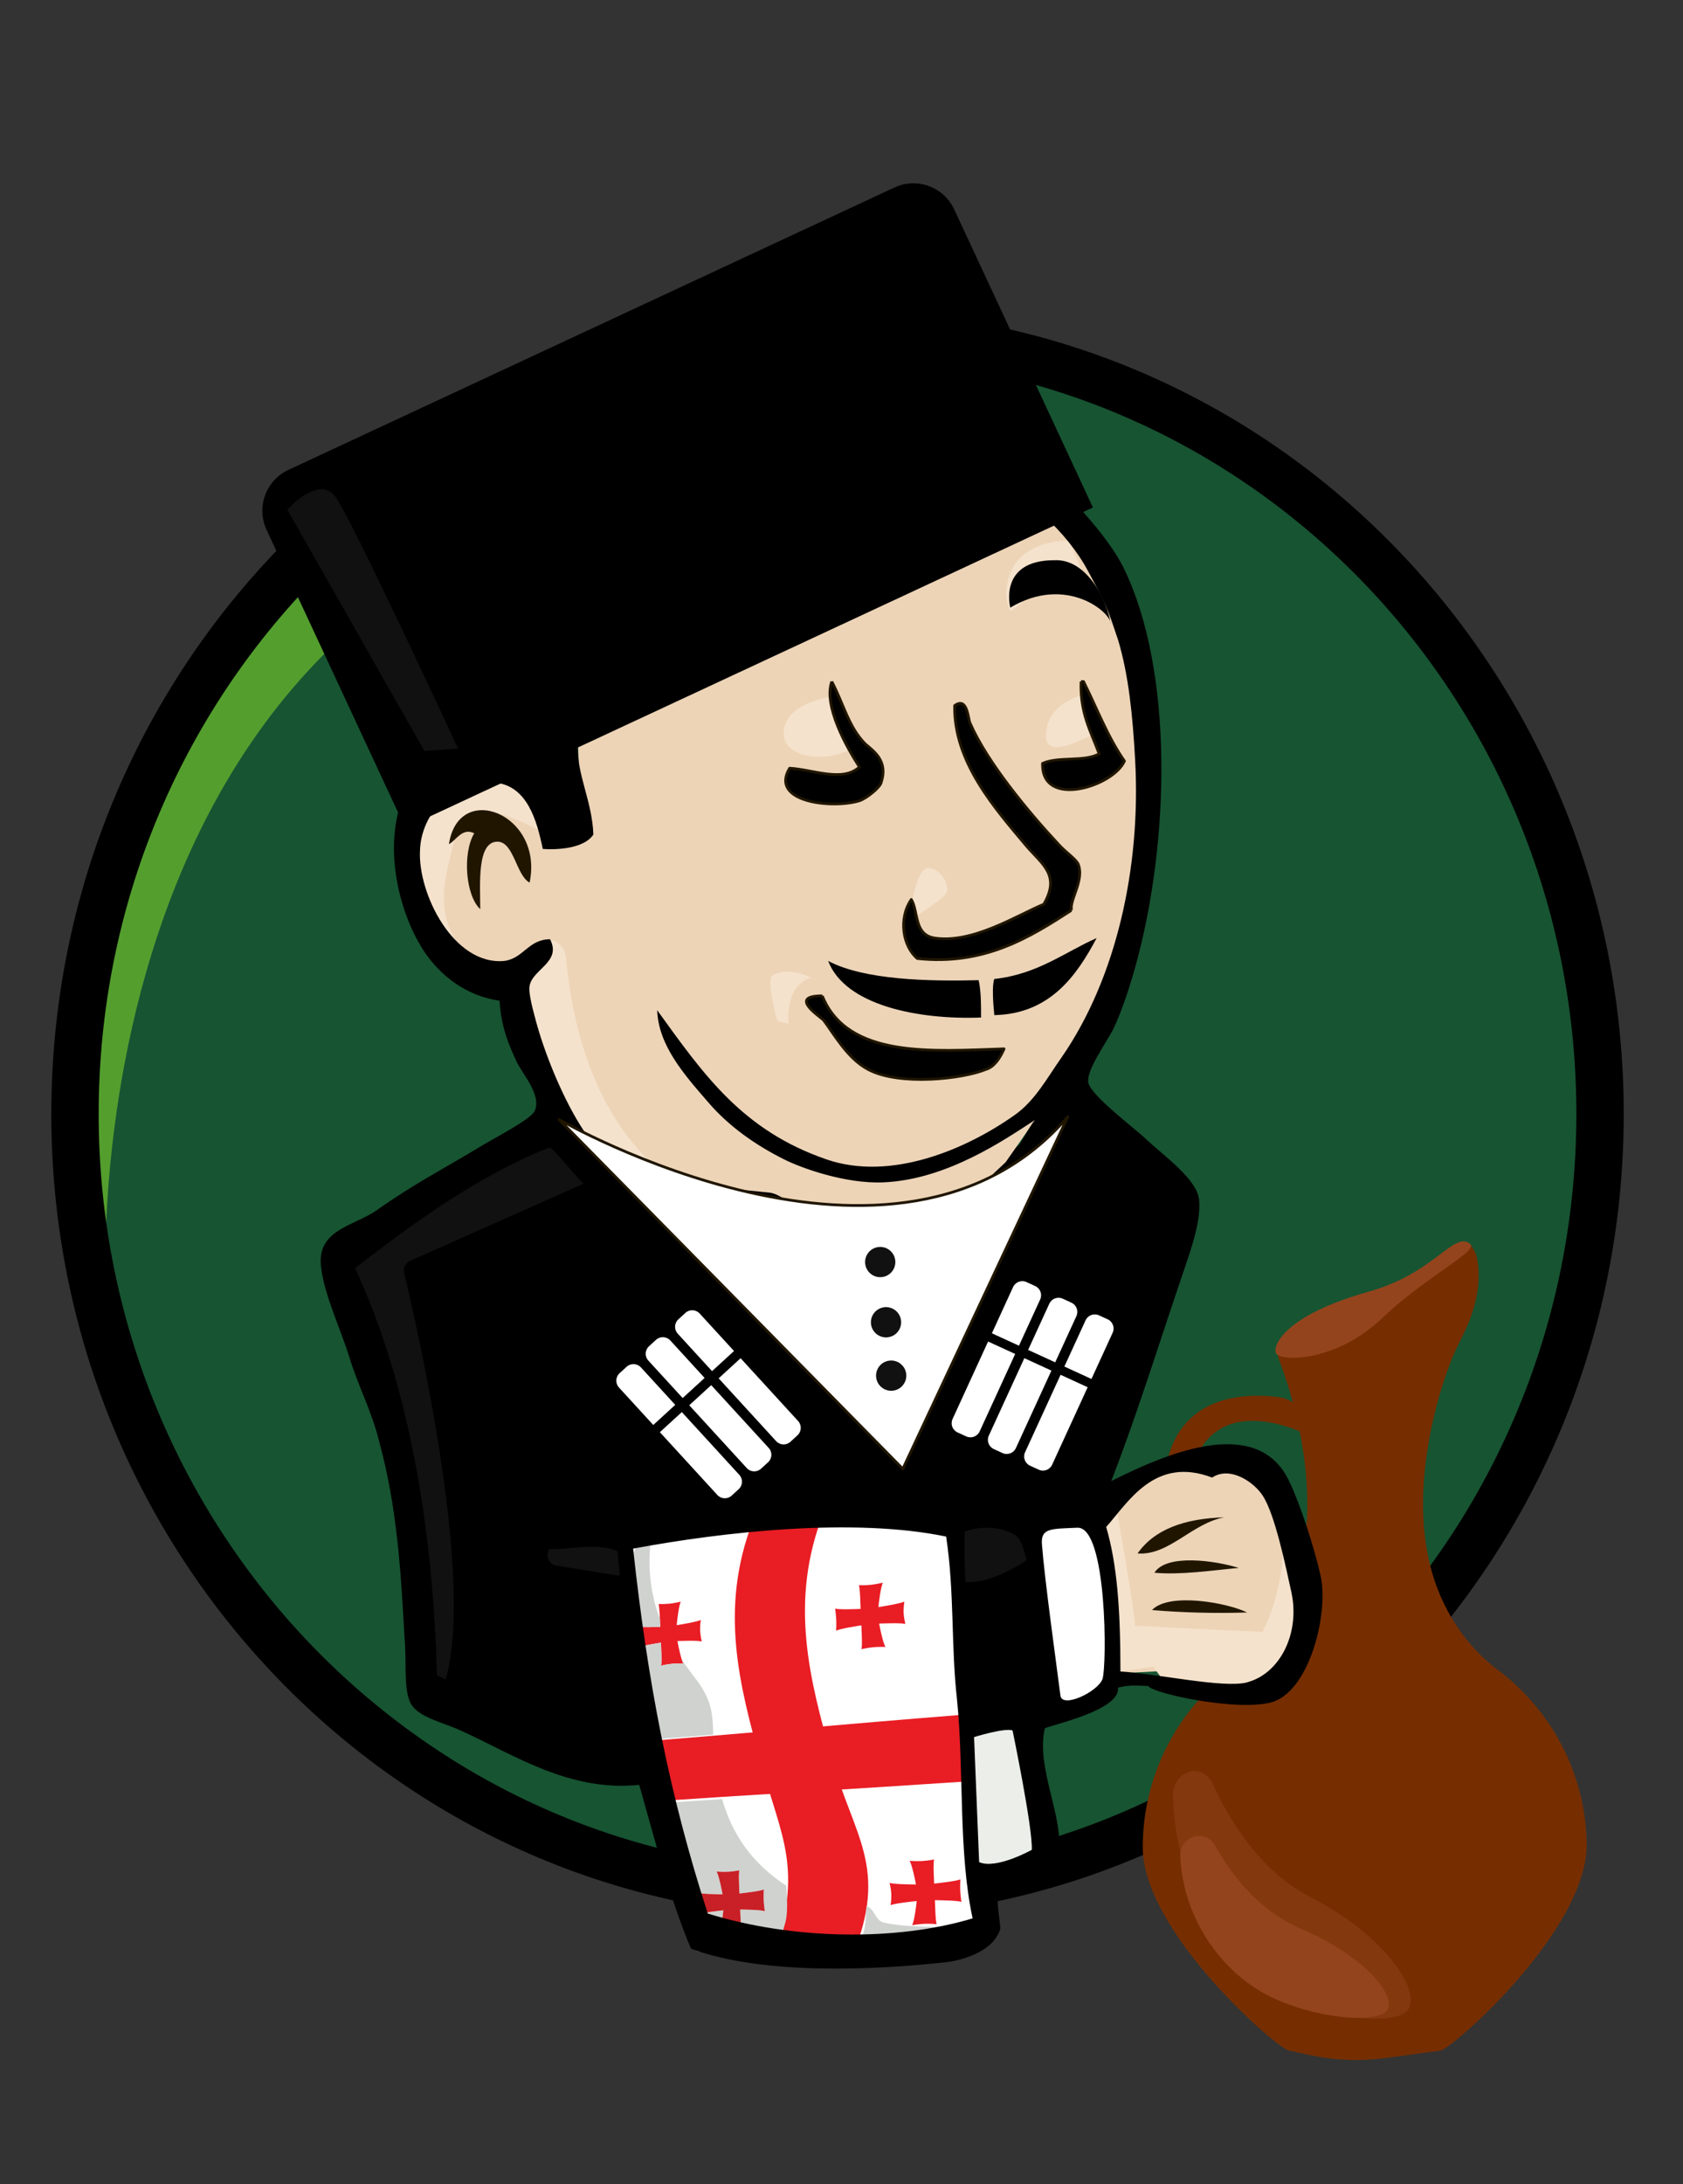 <?xml version="1.0" encoding="UTF-8" standalone="no"?>
<!DOCTYPE svg PUBLIC "-//W3C//DTD SVG 1.1//EN" "http://www.w3.org/Graphics/SVG/1.1/DTD/svg11.dtd">
<svg width="100%" height="100%" viewBox="0 0 612 794" version="1.1" xmlns="http://www.w3.org/2000/svg" xmlns:xlink="http://www.w3.org/1999/xlink" xml:space="preserve" xmlns:serif="http://www.serif.com/" style="fill-rule:evenodd;clip-rule:evenodd;">
    <rect x="0" y="0" width="612" height="794" fill="#333333" stroke="none"/>
    <g id="Layer-1-Copy" serif:id="Layer 1 Copy" transform="matrix(1.847,0,0,1.847,-166.823,-62.044)">
        <path id="path8" d="M405.34,252.259C405.34,337.066 338.126,405.816 255.213,405.816C172.301,405.816 105.087,337.066 105.087,252.259C105.087,167.45 172.301,98.698 255.213,98.698C338.126,98.698 405.34,167.45 405.34,252.259" style="fill:rgb(23,84,50);fill-rule:nonzero;stroke:black;stroke-opacity:0;stroke-width:1px;"/>
        <path id="path10" d="M111.204,290.29C111.204,290.29 100.336,130.155 247.891,125.579L237.597,108.421L157.529,135.302L134.652,161.609L114.636,199.929L103.197,244.538L106.628,274.277" style="fill:rgb(84,158,46);fill-rule:nonzero;stroke:black;stroke-opacity:0;stroke-width:1px;"/>
        <path id="path12" d="M152.389,147.504C126.049,174.455 109.749,211.666 109.749,252.832C109.749,293.989 126.049,331.205 152.389,358.151C178.742,385.097 215.06,401.724 255.211,401.724C295.363,401.724 331.683,385.097 358.034,358.151C384.372,331.205 400.675,293.989 400.675,252.832C400.675,211.666 384.372,174.455 358.034,147.504C331.683,120.564 295.363,103.937 255.211,103.933C215.06,103.937 178.742,120.564 152.389,147.504ZM145.721,364.669C117.728,336.041 100.422,296.475 100.422,252.832C100.422,209.182 117.728,169.62 145.721,140.99C173.708,112.354 212.449,94.605 255.211,94.61C297.972,94.605 336.717,112.354 364.699,140.99C392.695,169.62 410.003,209.185 410,252.832C410.003,296.475 392.695,336.041 364.699,364.669C336.717,393.303 297.972,411.051 255.211,411.051C212.449,411.051 173.708,393.303 145.721,364.669" style="fill-rule:nonzero;"/>
    </g>
    <g transform="matrix(1,0,0,1,0,50)">
        <g>
            <path d="M342.29,505.62L233.28,510L233.28,528.38L242.47,592.3L238.1,597.55L161.93,571.72L156.67,562.53L149.23,476.29L131.72,424.19L127.78,411.93L188.63,369.91L207.89,362.46L224.46,378.7L333.88,396.03L392.56,348.29L406.33,362.46L429.54,389.23L395.27,500.68L342.29,505.62Z" style="fill-rule:nonzero;"/>
            <g transform="matrix(-2.707,-6.66134e-16,-2.22045e-16,2.707,495.252,698.774)">
                <path d="M0,-58.358C-16.334,-58.56 -29.893,-45.432 -30.191,-29.1C-30.405,-17.462 -11.852,-1.233 -10.491,-1.233L-3.19,-0.254C0.204,0.202 3.651,0.069 7.001,-0.647L9.738,-1.233C11.079,-1.233 29.443,-17.116 29.443,-28.541C29.443,-44.884 16.296,-58.157 0,-58.358" style="fill:rgb(118,46,0);fill-rule:nonzero;"/>
            </g>
            <g transform="matrix(-2.707,-6.66134e-16,-2.22045e-16,2.707,542.697,400.081)">
                <path d="M0,57.409C4.44,53.776 7.367,48.644 8.569,43.064C9.775,37.468 9.41,31.631 8.31,26.05C7.678,22.847 6.776,19.66 5.609,16.611C5.055,15.16 4.333,13.83 3.679,12.431C2.42,9.74 1.609,6.704 1.92,3.715C1.963,3.306 2.026,2.9 2.113,2.498C2.245,1.893 3.141,0 4.067,0.618C5.5,1.574 8.047,4.417 12.02,8.07C16.848,12.511 22.752,15.36 27.704,14.797C28.438,14.713 28.998,15.445 28.733,16.136C26.305,22.464 19.076,45.06 34.17,57.409" style="fill:rgb(118,46,0);fill-rule:nonzero;"/>
            </g>
            <g transform="matrix(-1.332,-2.356,2.356,-1.332,464.675,399.964)">
                <path d="M-13.386,-7.851C-14.536,-7.951 -18.421,-1.641 -16.28,6.889C-14.284,14.833 -14.848,22.713 -13.386,22.085C-10.824,20.984 -14.489,15.97 -12.315,7.141C-9.49,-4.335 -12.237,-7.751 -13.386,-7.851" style="fill:rgb(148,68,29);fill-rule:nonzero;"/>
            </g>
            <g transform="matrix(-2.707,-6.66134e-16,-2.22045e-16,2.707,473.5,541.428)">
                <path d="M0,-26.117C0,-26.117 6.684,-29.374 11.182,-26.488C15.715,-23.581 16.718,-16.263 10.324,-8.568C3.931,-0.873 4.569,1.571 5.707,3.083C7.408,5.344 10.636,4.509 10.324,2.465C10.013,0.421 7.152,-0.013 11.182,-4.794C15.798,-10.27 18.946,-16.866 18.303,-21.243C17.364,-27.631 12.74,-31.461 4.81,-31.026C3.082,-30.931 1.713,-30.73 0.99,-29.892C-0.051,-28.684 0,-26.117 0,-26.117" style="fill:rgb(118,46,0);fill-rule:nonzero;"/>
            </g>
            <g transform="matrix(-3.088,-9.08127e-16,-2.53275e-16,3.69,426.514,673.435)">
                <path d="M0,-18.955C0.109,-21.607 -3.42,-22.62 -4.699,-20.295C-6.95,-16.206 -10.63,-11.534 -16.373,-9.079C-25.381,-5.227 -29.916,0.833 -27.261,2.249C-24.605,3.665 -15.436,2.389 -9.915,-1.291C-4.259,-5.062 -0.298,-11.689 0,-18.955" style="fill:rgb(160,78,45);fill-opacity:0.32;fill-rule:nonzero;"/>
            </g>
            <g transform="matrix(-2.707,-6.66134e-16,-2.22045e-16,2.707,429.18,675.867)">
                <path d="M0,-18.955C0.109,-21.607 -3.42,-22.62 -4.699,-20.295C-6.95,-16.206 -10.63,-11.534 -16.373,-9.079C-25.381,-5.227 -29.916,0.833 -27.261,2.249C-24.605,3.665 -15.436,2.389 -9.915,-1.291C-4.259,-5.062 -0.298,-11.689 0,-18.955" style="fill:rgb(148,68,29);fill-rule:nonzero;"/>
            </g>
            <path d="M365.68,372.47L324,411.6L307.2,391.16L271.18,385.51L239.86,378.97L220.16,372.85L202.65,353.58L189.08,314.62L186.01,306.3L167.63,300.17L157.12,282.66L149.68,257.27L158,234.95L177.69,227.94L193.89,235.38L201.34,252.02L210.53,250.71L213.59,246.77L210.53,229.25L209.65,206.93L214.03,176.28L214.03,158.77L228.04,136.45L252.56,118.94L295.46,100.55L342.74,107.55L383.89,137.32L403.15,167.97L415.41,190.29L418.47,245.45L409.28,292.73L392.64,334.76L376.44,357.08L365.68,372.47Z" style="fill:rgb(237,212,183);fill-rule:nonzero;"/>
            <path d="M157.56,235.82L177.26,228.82L193.46,236.26L200.9,252.9L210.09,251.58L212.28,242.39L207.9,224.88L212.28,182.85L208.34,160.09L221.91,143.89L251.68,120.25L243.36,108.87L201.34,129.44L183.82,143.01L173.76,164.47L158.43,185.04L154.06,209.56L157.56,235.82Z" style="fill-rule:nonzero;"/>
            <path d="M188.64,164.46C188.64,164.46 200,136 246,122.44C292,108.88 248.19,112.37 248.19,112.37L198.72,131.63L179.46,150.89L171.14,166.21L188.65,164.46" style="fill:rgb(16,17,16);fill-rule:nonzero;"/>
            <path d="M165.88,230.57C165.88,230.57 149.68,177.16 210.97,169.72L208.78,160.53L166.78,170.6L154.52,210.44L157.58,236.27L165.9,230.58" style="fill:rgb(16,17,16);fill-rule:nonzero;"/>
            <path d="M190.39,301.49L200.46,291.86C200.46,291.86 204.84,292.3 205.71,297.55C206.58,302.8 208.78,350.96 241.61,376.79C244.67,378.98 217.09,372.85 217.09,372.85L192.58,334.76" style="fill:rgb(245,226,204);fill-rule:nonzero;"/>
            <path d="M330.48,287C330.48,287 332.23,263.8 338.36,265.55C341.895,266.554 344.386,269.757 344.49,273.43C344.594,277.103 329.61,283.5 330.49,287" style="fill:rgb(245,226,204);fill-rule:nonzero;"/>
            <path d="M394,202.55C394,202.55 381.3,205.18 380.43,216.12C379.12,227.06 394,218.31 396.63,217.43" style="fill:rgb(245,226,204);fill-rule:nonzero;"/>
            <path d="M301.59,203.43C301.59,203.43 285,205.62 285,216.56C285,227.07 304.26,226.63 309.51,221.81" style="fill:rgb(245,226,204);fill-rule:nonzero;"/>
            <path d="M197.83,252.89C197.83,252.89 168.94,235.38 165.83,252.01C162.72,268.64 155.76,280.9 170.21,298.41L160.14,295.34L151,271.72L147.93,249L165.44,230.61L185.14,231.92L196.52,241.11L197.83,252.93" style="fill:rgb(245,226,204);fill-rule:nonzero;"/>
            <path d="M211.4,204.74C211.4,204.74 224.53,137.74 290.2,124.63C344.05,114.12 372.5,126.82 383.45,139.08C383.45,139.08 335.29,81.73 289.77,99.24C243.77,116.75 210.53,148.71 210.97,169.24C212.28,204.7 211.41,204.7 211.41,204.7" style="fill:rgb(245,226,204);fill-rule:nonzero;"/>
            <path d="M388.7,146.52C388.7,146.52 366.37,145.64 365.94,165.78C366.003,167.886 366.447,169.963 367.25,171.91C368.053,173.857 384.76,152.21 395.71,162.72" style="fill:rgb(245,226,204);fill-rule:nonzero;"/>
            <path d="M292,174.1C292,174.1 288,143.45 262.19,161.4C245.55,172.78 246.86,189 249.93,192C253,195 252.12,201.19 254.31,196.82C256.5,192.45 256.06,178.87 264.38,174.93C272.7,170.99 286.27,167.05 291.96,174.05" style="fill:rgb(245,226,204);fill-rule:nonzero;"/>
            <path d="M381.7,566.34L411.47,558.02L467.94,554.96L476.26,529.13L460.94,484.04L443.43,481.85L418.41,486.29L395.27,500.68L383.01,498.49L373.38,502.43" style="fill:rgb(237,212,183);fill-rule:nonzero;"/>
            <path d="M381.26,551C381.26,551 401,541.83 404,542.7L395.68,500.7L405.75,496.76C405.75,496.76 412.75,536.6 412.75,540.97C412.75,540.97 455.65,543.16 459.15,543.16C459.15,543.16 468.34,525.65 466.15,507.26L474.47,531.77L475.35,545.34L463.09,563.73L449.52,566.79L426.76,565.91L419.32,555.84L392.62,559.78L384.3,562.84" style="fill:rgb(245,226,204);fill-rule:nonzero;"/>
            <path d="M292,174.1C271,169.29 260.92,182.86 254.35,196.86C248.66,195.55 250.85,187.67 252.6,183.73C256.54,173.66 271.42,159.65 283.68,161.84C288.5,162.72 295.94,167.53 292,174.1" style="fill-rule:nonzero;"/>
            <path d="M393.08,197.74L394,197.74C398.82,207.37 402.76,217.88 408.88,226.63C404.94,235.82 378.67,244.14 379.11,227.51C384.8,224.88 394.43,227.07 399.69,224.01C396.62,215.69 392.69,209.13 393.12,197.74" style="fill-rule:nonzero;stroke:rgb(32,22,0);stroke-width:1px;stroke-linejoin:round;stroke-miterlimit:2;"/>
            <path d="M302.46,197.74C306.84,206.06 308.59,214.38 314.72,220.5C317.78,223.13 323.04,226.63 320.41,234.5C319.97,236.25 315.16,240.19 312.53,241.07C302.46,244.13 279.7,241.51 287.14,229.25C295.46,229.69 306.4,234.5 312.53,228.81C307.71,221.37 299.4,206.48 302.46,197.73" style="fill-rule:nonzero;stroke:rgb(32,22,0);stroke-width:1px;stroke-linejoin:round;stroke-miterlimit:2;"/>
            <path d="M389.58,280.91C374.7,290.54 358.06,301.05 333.58,298.42C328.33,294.04 326.58,283.97 331.39,276.97C334.02,281.35 332.27,289.66 339.71,290.97C353.71,293.16 369.92,282.65 379.55,278.71C385.68,268.2 379.11,264.26 373.42,257.71C362.04,244.14 346.72,227.07 347.15,206.49C351.97,202.99 351.97,211.74 352.84,213.06C358.97,227.06 373.84,245.06 384.84,256.84C387.47,259.9 391.84,262.53 392.28,264.72C394.03,270.41 388.78,277.42 389.65,280.92" style="fill-rule:nonzero;stroke:rgb(32,22,0);stroke-width:1px;stroke-linejoin:round;stroke-miterlimit:2;"/>
            <path d="M192.58,270.84C187.76,268.21 186.89,256.39 181.2,255.96C173.32,255.52 174.63,271.28 174.63,280.48C169.38,275.66 168.06,260.34 172.44,252.9C168.06,250.71 165.87,255.53 163.25,256.84C166.75,233.64 197.83,245.9 192.58,270.84" style="fill:rgb(32,22,0);fill-rule:nonzero;"/>
            <path d="M398.77,291C391.77,304.13 382.13,318.58 361.56,319C361.12,314.62 360.69,308.06 361.56,305.87C377.32,304.12 386.95,296.24 398.77,290.99" style="fill-rule:nonzero;"/>
            <path d="M301.15,299.3C314.28,306.3 337.92,306.74 355.87,306.3C356.75,310.24 356.75,315.06 356.75,319.87C333.99,320.75 307.28,315.49 301.15,299.29" style="fill-rule:nonzero;"/>
            <path d="M299,312C308.19,334.76 338.84,332.14 365.1,331.26C363.79,334.33 361.6,337.83 358.53,338.7C350.21,342.2 327.01,344.83 315.63,338.7C308.19,334.76 303.37,326 299.43,320.75C296.8,318.56 287.17,311.99 298.99,311.99" style="fill-rule:nonzero;stroke:rgb(32,22,0);stroke-width:1px;stroke-linejoin:round;stroke-miterlimit:2;"/>
            <path d="M445.18,501.55C433.36,503.74 425.04,515.55 413.66,514.68C419.79,505.92 430.73,501.98 445.18,501.55" style="fill:rgb(32,22,0);fill-rule:nonzero;"/>
            <path d="M218,377.68L149.12,408.34C147.447,409.082 146.534,410.93 146.96,412.71C151.33,430.85 172.88,524.29 161.96,560.78C161.476,562.384 159.988,563.488 158.313,563.488C157.851,563.488 157.392,563.404 156.96,563.24L152.53,561.58C151.07,561.032 150.087,559.64 150.06,558.08L149.24,515.98C149.233,515.717 149.2,515.456 149.14,515.2L129.58,430.43C129.548,430.291 129.508,430.154 129.46,430.02L122.19,409.37C121.618,407.736 122.225,405.908 123.66,404.94L193.49,357.94C194.987,356.935 197.001,357.12 198.29,358.38L218,377.68" style="fill:rgb(16,17,16);fill-rule:nonzero;"/>
            <path d="M225.48,510.64L202.72,511.52C200.698,511.62 199.088,513.311 199.088,515.335C199.088,517.187 200.435,518.786 202.26,519.1L225.92,522.9" style="fill:rgb(16,17,16);fill-rule:nonzero;"/>
            <path d="M346.82,504.68L375.27,503.8L382.28,573.85L353.38,577.79L346.82,504.68Z" style="fill-rule:nonzero;"/>
            <path d="M369.95,497.51L346.95,502.04C344.923,502.45 343.579,504.436 343.95,506.47L346.79,521.92C347.073,523.441 348.269,524.637 349.79,524.92C359.88,526.71 373.94,516.72 373.94,516.72" style="fill:rgb(16,17,16);fill-rule:nonzero;"/>
            <path d="M450.43,519.94C440.8,520.82 429.43,522.57 419.79,521.69C424.17,514.69 442.12,517.31 450.43,519.94" style="fill:rgb(32,22,0);fill-rule:nonzero;"/>
            <path d="M453.49,536.14C441.956,536.509 430.41,536.215 418.91,535.26C425.04,528.69 446.49,532.63 453.49,536.14" style="fill:rgb(32,22,0);fill-rule:nonzero;"/>
            <path d="M372,503.29C381.35,501.76 389.17,501.16 398.38,498.95C401.697,516.066 404.154,533.338 405.74,550.7C406.61,559.3 405.42,565.54 396.51,569.02C388.01,572.34 388.38,570.46 379.83,573.65C380.7,550.27 375.2,526.46 372.01,503.28" style="fill:white;fill-rule:nonzero;"/>
            <g transform="matrix(-0.058,-2.033,-2.292,0.066,859.889,687.048)">
                <path d="M96.697,274.408C79.774,272.153 69.765,273.25 56.252,270.367C42.622,267.459 36.365,267.273 23.764,263.22C23.764,245.622 21.518,238.957 21.518,219.795C38.634,219.717 41.991,219.768 56.599,220.407C71.428,221.055 83.925,219.779 96.847,222.813C98.199,242.71 98.485,256.734 96.697,274.408Z" style="fill:white;fill-rule:nonzero;"/>
            </g>
            <g transform="matrix(-0.058,-2.033,-2.292,0.066,859.889,687.048)">
                <path d="M63.08,221.439C58.904,220.884 55.178,221.63 51.168,220.785C50.347,239.647 50.004,252.28 49.248,269.645C51.112,270.019 53.451,269.965 55.314,270.363C57.213,270.767 58.113,270.616 60.018,270.998C61.008,253.725 62.003,240.234 63.08,221.439Z" style="fill:rgb(233,29,36);fill-rule:nonzero;"/>
            </g>
            <g transform="matrix(-0.058,-2.033,-2.292,0.066,859.889,687.048)">
                <path d="M20.638,251.926C20.638,247.482 20.596,243.935 20.596,239.421C36.262,233.182 41.892,238.69 56.049,241.801C70.078,244.885 84.183,247.969 99.981,241.951C99.522,246.486 99.295,248.735 98.843,253.199C83.254,259.054 69.33,256.041 55.48,253.027C41.506,249.987 36.786,246.858 20.638,251.926Z" style="fill:rgb(233,29,36);fill-rule:nonzero;"/>
            </g>
            <g transform="matrix(-0.058,-2.033,-2.292,0.066,859.889,687.048)">
                <path d="M82.407,236.414L82.431,236.414L82.434,236.422L82.407,236.414ZM79.743,236.381L79.746,236.373L79.77,236.374L79.743,236.381ZM87.12,232.88C86.577,233.224 83.313,233.671 82.775,233.713C82.849,233.198 83.311,230.081 83.639,229.574C83.639,229.574 82.527,229.757 81.614,229.743C80.701,229.729 79.621,229.515 79.621,229.515C79.869,230.03 79.837,233.153 79.83,233.669C79.3,233.611 76.113,233.107 75.626,232.763C75.626,232.763 75.704,233.834 75.64,234.707C75.577,235.578 75.347,236.601 75.347,236.601C75.873,236.396 79.078,236.498 79.612,236.493C79.54,237.001 79.096,240.056 78.776,240.524C78.776,240.524 79.866,240.438 80.768,240.452C81.67,240.466 82.744,240.583 82.744,240.583C82.499,240.107 82.538,237.047 82.547,236.537C83.078,236.558 86.297,236.514 86.791,236.719C86.791,236.719 86.723,235.696 86.797,234.824C86.872,233.951 87.12,232.88 87.12,232.88Z" style="fill:rgb(233,29,36);fill-rule:nonzero;"/>
            </g>
            <g transform="matrix(-0.058,-2.033,-2.292,0.066,859.889,687.048)">
                <path d="M32.88,228.876L32.905,228.877L32.908,228.886L32.88,228.876ZM30.197,228.846L30.2,228.837L30.224,228.837L30.197,228.846ZM33.096,226.127C33.141,225.603 33.428,222.433 33.729,221.943C33.729,221.943 32.622,222.034 31.703,222.02C30.783,222.006 29.681,221.885 29.681,221.885C29.96,222.383 30.107,225.559 30.13,226.084C29.592,226.062 26.347,226.11 25.835,225.9C25.835,225.9 25.975,226.949 25.961,227.84C25.947,228.728 25.774,229.813 25.774,229.813C26.293,229.465 29.534,229.011 30.071,228.968C30.028,229.49 29.755,232.624 29.46,233.129C29.46,233.129 30.554,232.946 31.462,232.96C32.371,232.974 33.456,233.187 33.456,233.187C33.183,232.675 33.048,229.534 33.028,229.012C33.563,229.07 36.785,229.58 37.289,229.928C37.289,229.928 37.163,228.842 37.188,227.954C37.214,227.063 37.4,226.013 37.4,226.013C37.012,226.169 35.121,226.153 33.954,226.137C33.551,226.131 33.234,226.125 33.096,226.127Z" style="fill:rgb(233,29,36);fill-rule:nonzero;"/>
            </g>
            <g transform="matrix(-0.058,-2.033,-2.292,0.066,859.889,687.048)">
                <path d="M80.241,268.276L80.264,268.276L80.266,268.284L80.241,268.276ZM77.673,268.241L77.677,268.233L77.7,268.234L77.673,268.241ZM80.587,265.769C80.657,265.291 81.093,262.398 81.408,261.928C81.408,261.928 80.338,262.097 79.458,262.082C78.579,262.067 77.538,261.868 77.538,261.868C77.778,262.344 77.756,265.244 77.75,265.723C77.239,265.668 74.168,265.195 73.697,264.874C73.697,264.874 73.775,265.869 73.717,266.679C73.658,267.488 73.439,268.437 73.439,268.437C73.811,268.298 75.577,268.316 76.692,268.333C77.094,268.339 77.411,268.345 77.547,268.344C77.479,268.816 77.06,271.653 76.753,272.087C76.753,272.087 77.803,272.009 78.672,272.024C79.541,272.038 80.577,272.149 80.577,272.149C80.339,271.707 80.369,268.864 80.375,268.391C80.887,268.411 83.989,268.376 84.465,268.567C84.465,268.567 84.396,267.617 84.465,266.807C84.534,265.997 84.77,265.003 84.77,265.003C84.248,265.322 81.105,265.73 80.587,265.769Z" style="fill:rgb(233,29,36);fill-rule:nonzero;"/>
            </g>
            <g transform="matrix(-0.058,-2.033,-2.292,0.066,859.889,687.048)">
                <path d="M87.805,273.781C83.818,273.126 66.666,271.829 60.215,271.502C60.42,267.891 60.627,264.212 60.836,260.48C61.123,260.48 61.409,260.48 61.694,260.477L61.888,260.477C65.67,260.477 67.895,261.056 71.117,263.136C72.213,263.843 73.293,264.504 74.37,265.112C74.051,265.03 73.805,264.948 73.697,264.874C73.697,264.874 73.775,265.869 73.717,266.679C73.658,267.488 73.439,268.437 73.439,268.437C73.687,268.344 74.556,268.321 75.438,268.321C75.878,268.321 76.321,268.327 76.692,268.333C77.064,268.338 77.363,268.344 77.514,268.344L77.547,268.344C77.479,268.816 77.06,271.653 76.753,272.087C76.753,272.087 77.63,272.022 78.445,272.022C78.521,272.022 78.597,272.022 78.672,272.024C79.541,272.038 80.577,272.149 80.577,272.149C80.339,271.707 80.369,268.864 80.375,268.391C80.573,268.398 81.159,268.398 81.831,268.406C84.298,269.167 86.899,269.638 89.773,269.773C90.244,269.795 90.714,269.806 91.185,269.806C93.201,269.806 95.218,269.606 97.22,269.237C97.161,269.822 97.102,270.405 97.042,270.992C93.52,271.857 91.495,274.388 87.805,273.781ZM22.248,264.026L21.518,219.795C21.536,219.787 20.364,218.406 22.81,217.826C26.337,222.804 24.731,228.546 26.392,234.29C26.79,235.664 28.965,235.658 29.418,236.974C24.388,237.3 25.477,237.247 20.145,239.37C20.145,243.884 20.29,246.138 20.29,250.582C27.562,250.764 24.923,249.514 31.018,249.514C31.839,249.514 32.656,249.531 33.472,249.563C34.197,250.485 34.989,251.379 35.859,252.242C39.751,256.099 44.262,258.2 49.286,259.36C49.156,262.415 49.027,265.43 48.899,268.402C45.587,267.868 42.232,267.628 38.873,267.628C34.114,267.628 26.296,262.721 22.248,264.026ZM32.677,263.589C32.413,263.113 32.281,260.198 32.261,259.713C32.776,259.769 35.88,260.247 36.366,260.571C36.366,260.571 36.244,259.563 36.267,258.739C36.29,257.912 36.469,256.938 36.469,256.938C36.219,257.036 35.321,257.058 34.418,257.058C33.982,257.058 33.545,257.053 33.179,257.047C32.814,257.042 32.519,257.036 32.366,257.036C32.351,257.036 32.336,257.036 32.324,257.037C32.367,256.551 32.64,253.611 32.93,253.157C32.93,253.157 32.028,253.226 31.194,253.226C31.122,253.226 31.05,253.226 30.979,253.225C30.093,253.211 29.032,253.096 29.032,253.096C29.301,253.558 29.445,256.504 29.467,256.991C28.949,256.972 25.824,257.01 25.33,256.813C25.33,256.813 25.466,257.787 25.453,258.614C25.44,259.438 25.274,260.444 25.274,260.444C25.774,260.122 28.895,259.706 29.413,259.667C29.371,260.151 29.111,263.059 28.827,263.528C28.827,263.528 29.795,263.374 30.647,263.374C30.683,263.374 30.719,263.374 30.755,263.375C31.631,263.389 32.677,263.589 32.677,263.589ZM80.266,268.284L80.241,268.276L80.264,268.276L80.266,268.284ZM77.673,268.241L77.677,268.233L77.7,268.234L77.673,268.241ZM32.145,259.597L32.119,259.588L32.142,259.588L32.145,259.597ZM29.533,259.554L29.537,259.546L29.56,259.545L29.533,259.554Z" style="fill:rgb(207,210,207);fill-rule:nonzero;"/>
            </g>
            <g transform="matrix(-0.058,-2.033,-2.292,0.066,859.889,687.048)">
                <path d="M32.677,263.589C32.677,263.589 31.631,263.389 30.755,263.375C30.719,263.374 30.683,263.374 30.647,263.374C29.795,263.374 28.827,263.528 28.827,263.528C29.111,263.059 29.371,260.151 29.413,259.667C28.895,259.706 25.774,260.122 25.274,260.444C25.274,260.444 25.44,259.438 25.453,258.614C25.466,257.787 25.33,256.813 25.33,256.813C25.824,257.01 28.949,256.972 29.467,256.991C29.445,256.504 29.301,253.558 29.032,253.096C29.032,253.096 30.093,253.211 30.979,253.225C31.05,253.226 31.122,253.226 31.194,253.226C32.028,253.226 32.93,253.157 32.93,253.157C32.64,253.611 32.367,256.551 32.324,257.037C32.336,257.036 32.351,257.036 32.366,257.036C32.519,257.036 32.814,257.042 33.179,257.047C33.545,257.053 33.982,257.058 34.418,257.058C35.321,257.058 36.219,257.036 36.469,256.938C36.469,256.938 36.29,257.912 36.267,258.739C36.244,259.563 36.366,260.571 36.366,260.571C35.88,260.247 32.776,259.769 32.261,259.713C32.281,260.198 32.413,263.113 32.677,263.589ZM32.119,259.588L32.145,259.597L32.142,259.588L32.119,259.588ZM29.56,259.545L29.537,259.546L29.533,259.554L29.56,259.545Z" style="fill:rgb(200,32,38);fill-rule:nonzero;"/>
            </g>
            <path d="M355,581.66C354.56,593.92 356.31,613.18 356.75,625.88C364.63,625.88 368.13,624.13 374.26,621.94C375.14,607.06 369.44,593.48 368.13,579.94C364.63,578.63 358.94,581.69 355,581.69M230.23,512.93C235.48,561.52 243.36,602.24 257.37,645.58C288.45,655.21 326.1,655.65 353.68,647.33C348.43,623.25 350.61,593.48 347.99,567.65C345.8,548.39 347.11,528.65 344.05,508.55C310.34,501.55 263.05,506.8 230.23,512.93M350.75,506.75C350.31,527.75 353.18,554.75 354.93,575.37C362.13,574.17 374.27,575.3 376.18,564.55C378.55,551.21 375.18,511.95 369.35,508.14C364.21,504.8 356.44,504.57 350.75,506.76M391.75,505.33C382.44,505.76 378.41,505.33 378.88,511.33C379.88,524.4 384.05,554.15 385.61,566.33C386.23,571.17 399.27,564.93 400.9,560.33C402.53,555.73 402.66,504.82 391.76,505.33M453.47,561.52C465.29,558.46 472.73,544.01 469.67,529.13C467.48,519.06 463.54,500.24 459.16,493.67C456.1,488.85 447.34,482.73 440.77,487.1C419.83,479.1 410.13,496.29 402.25,505.05C406.19,518.62 407.43,534.57 407.43,557.59C421.43,558.47 444.74,563.75 453.49,561.56M358.49,495.46C369.552,496.278 380.652,494.479 390.89,490.21C394.83,488.9 397.46,479.7 400.52,472.7C408.4,453.44 417.16,428.92 420.66,410.1C421.54,405.72 423.73,396.53 423.29,393.03C422.42,386.46 401.49,363.75 392.73,356.74C388.46,360.97 349.85,391.74 348.33,393.07C338.44,401.87 344.23,418.89 336.08,418.07C331.73,417.64 251.4,396.07 218.39,384.95C212.23,382.88 201.33,366.31 199.58,367.18C174.19,377.25 150.58,394.32 129.1,410.96C149.24,454.3 157.56,507.71 158.87,558.96C182.07,569.9 202.21,585.23 233.73,586.96C230.23,561.13 226.73,538.37 224.54,513.85C216.66,510.35 205.28,513.85 197.84,512.97C197.84,504.21 209.22,509.03 210.1,502.9C211,498.49 204,498 206.15,491C211.84,493.19 214.9,497.57 221.03,499.32C226.72,487.06 221.03,465.17 221.91,454.67C221.91,452.92 222.79,444.16 227.16,445.48C231.1,446.79 226.72,468.68 227.16,478.75C227.6,487.94 226.28,496.26 229.79,501.95C260,498.01 291.08,494.95 323.91,494.07L358.49,495.38M168.94,181.54C158.87,192.48 161.06,213.54 162.37,228.38C180.76,217 204.83,229.26 204.37,248.96C213.13,248.52 207.44,238.01 206.12,231.45C200.87,209.12 214.87,184.61 206.56,164.45C192.209,164.749 178.592,170.923 168.91,181.52M241.14,117.17C218.38,123.74 189.04,140.37 179.85,160.95C187.29,160.08 192.11,156.13 199.11,155.7C201.74,155.7 205.24,157.01 208.3,156.14C214.43,154.39 219.68,140.82 224.5,135.56C228.88,130.31 234.57,128.56 238.5,123.74C241.13,122.43 244.63,122.87 244.63,118.92C243.32,117.61 242.44,116.73 241.13,117.17M325.67,416.17C357.5,396.7 371.48,362.44 376.4,357.08C365.63,364.08 344.5,378.8 321.24,379.79C307.32,380.39 291.24,374.51 285.24,371.49C274.71,366.25 264.81,359.27 257.37,350.49C248.61,340.42 239.42,329.91 238.98,317.22C256.05,340.86 270.06,361 300.71,371.5C323.91,379.38 351.05,368 369,355.3C376.44,350.05 380.82,341.73 386.07,334.3C405.77,305.84 414.96,265.57 412.77,226.17C411.89,209.97 410.39,195.44 406.64,182.83C402.43,170.22 402.43,170.22 395.57,157.44C387.8,142.96 373.37,130.74 359.8,123.29C336.16,109.72 295.88,99.65 270.93,112.35C250.79,122.42 223.21,139.05 213.58,160.51C222.34,181.09 210.95,199.91 210.08,220.51C209.64,231.46 215.33,241.09 215.77,253.34C212.7,258.16 203.51,259.03 197.38,258.59C195.19,248.08 191.69,235.83 180.31,234.51C164.55,232.76 153.17,245.89 152.73,259.03C151.85,274.79 164.99,301.03 183.37,299.3C190.37,298.42 192.13,291.42 200.01,291.42C204.39,299.74 193.44,302.36 192.57,308.49C192.13,310.24 193.45,315.93 194.32,319C197.82,333 205.26,350.52 212.27,361C220.15,372.82 229.11,378.67 279.93,383.54C288.74,384.38 314.41,413.38 325.7,416.14M404,488.42C422.39,479.23 457,463.42 468.79,488.42C473.17,497.61 477.98,512.94 480.17,522.57C483.23,535.7 476.67,563.72 463.1,568.57C450.84,572.51 418.89,565.51 417.57,562.88C412.87,562.68 410.79,562.44 406.57,563.44C407.45,571.32 384.77,576.44 379.96,578.2C376.46,592.65 387.4,611.47 384.78,624.2C383.03,633.39 371.65,635.14 362.89,636.9C362.45,642.15 363.33,646.53 363.77,650.9C362.02,657.9 353.26,661.84 344.95,663.16C317.81,666.23 277.09,667.98 251.27,658.34C243.83,640.83 238.14,618.94 232.45,598.8C207.06,601.43 186.92,587.86 167.66,579.1C161.09,576.04 151.9,574.28 149.27,569.03C146.64,563.78 147.96,554.14 147.08,544.95C145.77,521.31 144.45,498.11 137.89,474.03C135.23,463 130,453.4 126.91,442.89C123.85,433.26 118.15,421 116.84,411.37C114.66,396.92 128.23,396 137,389.92C150.57,380.29 161.08,375.04 175.52,366.28C179.9,363.65 192.59,357.09 194.34,354.02C197.4,347.89 189.09,339.57 187.34,334.76C183.84,327.32 182.09,321.19 181.65,313.76C169.39,312.01 160.2,304.57 154.51,296.25C145.32,282.68 138.75,257.73 147.07,238.46C147.51,237.15 151.01,234.08 151.45,231.89C152.33,227.51 149.7,221.38 149.7,216.57C148.82,191.57 154.08,170.57 170.7,163.16C177.27,136.02 201.78,127.26 224.55,113.69C232.87,108.87 242.5,105.37 252.13,101.87C287.13,89.17 340.56,91.36 369.45,113.25C381.71,122.44 401.45,142.14 408.45,156.15C426.84,193.36 425.52,255.96 412.83,301.49C411.08,307.62 408.45,316.37 404.95,323.82C402.32,329.07 394.88,339.14 395.76,343.52C396.64,348.34 413.27,360.59 416.76,364.1C423.33,370.23 435.15,378.55 436.02,385.99C436.9,394.31 432.52,405.69 429.89,413.57C420.7,440.71 413.25,464.79 404.06,488.43" style="fill-rule:nonzero;"/>
            <path d="M280.57,305C281.45,303.69 287.14,301.5 295.02,305.44C295.02,305.44 285.83,306.75 286.7,322.08L282.76,321.21C282.76,321.65 278.82,307.64 280.57,305.01" style="fill:rgb(245,226,204);fill-rule:nonzero;"/>
            <path d="M367.35,170.89C387.72,158.71 404.15,172.71 403.86,176.75C402.68,168.56 395.39,153.04 383.38,153.64C362.83,153.64 367.38,170.89 367.38,170.89" style="fill-rule:nonzero;"/>
            <path d="M203.295,356.947C203.295,356.947 326.295,427.947 388.295,355.947L328.295,483.947L203.295,356.947Z" style="fill:white;stroke:rgb(32,22,0);stroke-width:1px;stroke-linecap:round;stroke-linejoin:round;stroke-miterlimit:1.5;"/>
            <g transform="matrix(0.737,-0.675,0.675,0.737,-222.694,255.426)">
                <g>
                    <g transform="matrix(1,0,0,1,20.75,0.75)">
                        <path d="M186.045,448.642L186.045,467.137C186.045,467.137 175.211,467.137 175.211,467.137C175.211,467.137 175.211,448.642 175.211,448.642C175.211,446.614 176.855,444.97 178.884,444.97C180.012,444.97 181.244,444.97 182.373,444.97C184.401,444.97 186.045,446.614 186.045,448.642Z" style="fill:white;"/>
                    </g>
                    <g transform="matrix(1,0,0,1,35.25,0.75)">
                        <path d="M186.045,448.642L186.045,467.137C186.045,467.137 175.211,467.137 175.211,467.137C175.211,467.137 175.211,448.642 175.211,448.642C175.211,446.614 176.855,444.97 178.884,444.97C180.012,444.97 181.244,444.97 182.373,444.97C184.401,444.97 186.045,446.614 186.045,448.642Z" style="fill:white;"/>
                    </g>
                    <g transform="matrix(1,0,0,1,49.75,0.75)">
                        <path d="M186.045,448.642L186.045,467.137C186.045,467.137 175.211,467.137 175.211,467.137C175.211,467.137 175.211,448.642 175.211,448.642C175.211,446.614 176.855,444.97 178.884,444.97C180.012,444.97 181.244,444.97 182.373,444.97C184.401,444.97 186.045,446.614 186.045,448.642Z" style="fill:white;"/>
                    </g>
                </g>
                <g transform="matrix(1,-6.75357e-17,6.75357e-17,-1.551,-3.02953e-14,1197.27)">
                    <g transform="matrix(1,0,0,1,20.75,0.75)">
                        <path d="M186.045,447.248C186.045,445.941 184.401,444.881 182.373,444.881C181.244,444.881 180.012,444.881 178.884,444.881C176.855,444.881 175.211,445.941 175.211,447.248C175.211,447.248 175.211,467.226 175.211,467.226C175.211,467.226 186.045,467.226 186.045,467.226L186.045,447.248Z" style="fill:white;"/>
                    </g>
                    <g transform="matrix(1,0,0,1,35.25,0.75)">
                        <path d="M186.045,447.248C186.045,445.941 184.401,444.881 182.373,444.881C181.244,444.881 180.012,444.881 178.884,444.881C176.855,444.881 175.211,445.941 175.211,447.248C175.211,447.248 175.211,467.226 175.211,467.226C175.211,467.226 186.045,467.226 186.045,467.226L186.045,447.248Z" style="fill:white;"/>
                    </g>
                    <g transform="matrix(1,0,0,1,49.75,0.75)">
                        <path d="M186.045,447.248C186.045,445.941 184.401,444.881 182.373,444.881C181.244,444.881 180.012,444.881 178.884,444.881C176.855,444.881 175.211,445.941 175.211,447.248C175.211,447.248 175.211,467.226 175.211,467.226C175.211,467.226 186.045,467.226 186.045,467.226L186.045,447.248Z" style="fill:white;"/>
                    </g>
                </g>
            </g>
            <g transform="matrix(0.909,0.417,-0.417,0.909,329.747,-80.054)">
                <g transform="matrix(1,-6.75357e-17,6.75357e-17,-1.551,46.75,1184.02)">
                    <g transform="matrix(1,0,0,1,20.75,0.75)">
                        <path d="M186.045,447.248C186.045,445.941 184.401,444.881 182.373,444.881C181.244,444.881 180.012,444.881 178.884,444.881C176.855,444.881 175.211,445.941 175.211,447.248C175.211,447.248 175.211,467.226 175.211,467.226C175.211,467.226 186.045,467.226 186.045,467.226L186.045,447.248Z" style="fill:white;"/>
                    </g>
                    <g transform="matrix(1,0,0,1,35.25,0.75)">
                        <path d="M186.045,447.248C186.045,445.941 184.401,444.881 182.373,444.881C181.244,444.881 180.012,444.881 178.884,444.881C176.855,444.881 175.211,445.941 175.211,447.248C175.211,447.248 175.211,467.226 175.211,467.226C175.211,467.226 186.045,467.226 186.045,467.226L186.045,447.248Z" style="fill:white;"/>
                    </g>
                    <g transform="matrix(1,0,0,1,49.75,0.75)">
                        <path d="M186.045,447.248C186.045,445.941 184.401,444.881 182.373,444.881C181.244,444.881 180.012,444.881 178.884,444.881C176.855,444.881 175.211,445.941 175.211,447.248C175.211,447.248 175.211,467.226 175.211,467.226C175.211,467.226 186.045,467.226 186.045,467.226L186.045,447.248Z" style="fill:white;"/>
                    </g>
                </g>
                <g transform="matrix(1,0,0,1,46.75,-13)">
                    <g transform="matrix(1,0,0,1,20.75,0.75)">
                        <path d="M186.045,448.642L186.045,467.137C186.045,467.137 175.211,467.137 175.211,467.137C175.211,467.137 175.211,448.642 175.211,448.642C175.211,446.614 176.855,444.97 178.884,444.97C180.012,444.97 181.244,444.97 182.373,444.97C184.401,444.97 186.045,446.614 186.045,448.642Z" style="fill:white;"/>
                    </g>
                    <g transform="matrix(1,0,0,1,35.25,0.75)">
                        <path d="M186.045,448.642L186.045,467.137C186.045,467.137 175.211,467.137 175.211,467.137C175.211,467.137 175.211,448.642 175.211,448.642C175.211,446.614 176.855,444.97 178.884,444.97C180.012,444.97 181.244,444.97 182.373,444.97C184.401,444.97 186.045,446.614 186.045,448.642Z" style="fill:white;"/>
                    </g>
                    <g transform="matrix(1,0,0,1,49.75,0.75)">
                        <path d="M186.045,448.642L186.045,467.137C186.045,467.137 175.211,467.137 175.211,467.137C175.211,467.137 175.211,448.642 175.211,448.642C175.211,446.614 176.855,444.97 178.884,444.97C180.012,444.97 181.244,444.97 182.373,444.97C184.401,444.97 186.045,446.614 186.045,448.642Z" style="fill:white;"/>
                    </g>
                </g>
            </g>
            <g transform="matrix(0.995,-0.096,0.096,0.995,-35.503,36.643)">
                <g>
                    <circle cx="318.325" cy="404.697" r="5.5" style="fill:rgb(16,17,16);"/>
                    <g transform="matrix(1,0,0,1,0,41.5)">
                        <circle cx="318.325" cy="404.697" r="5.5" style="fill:rgb(16,17,16);"/>
                    </g>
                </g>
                <g transform="matrix(1,0,0,1,0,22)">
                    <circle cx="318.325" cy="404.697" r="5.5" style="fill:rgb(16,17,16);"/>
                </g>
            </g>
            <g transform="matrix(0.906,-0.422,0.283,0.608,-24.689,127.993)">
                <path d="M380.159,96.306C380.159,82.803 372.818,71.857 363.762,71.857L120.556,71.857C111.5,71.857 104.159,82.803 104.159,96.306L104.159,274.523L380.159,274.523L380.159,96.306Z"/>
            </g>
            <g transform="matrix(1.105,0,0,1.033,-38.847,-19.181)">
                <path d="M355.704,581.428C355.704,581.428 365.704,578.094 368.371,579.094C368.371,579.094 375.037,613.428 374.704,621.094C374.704,621.094 363.037,628.094 357.371,625.428L355.704,581.428Z" style="fill:rgb(235,238,233);"/>
            </g>
            <g transform="matrix(1.021,0.014,-0.014,1,-221.793,93.877)">
                <path d="M320.074,36.902C320.074,36.902 331.074,23.902 337.074,31.902C343.074,39.902 382.074,122.902 382.074,122.902L370.074,123.902L320.074,36.902Z" style="fill:rgb(16,17,16);"/>
            </g>
        </g>
    </g>
</svg>
